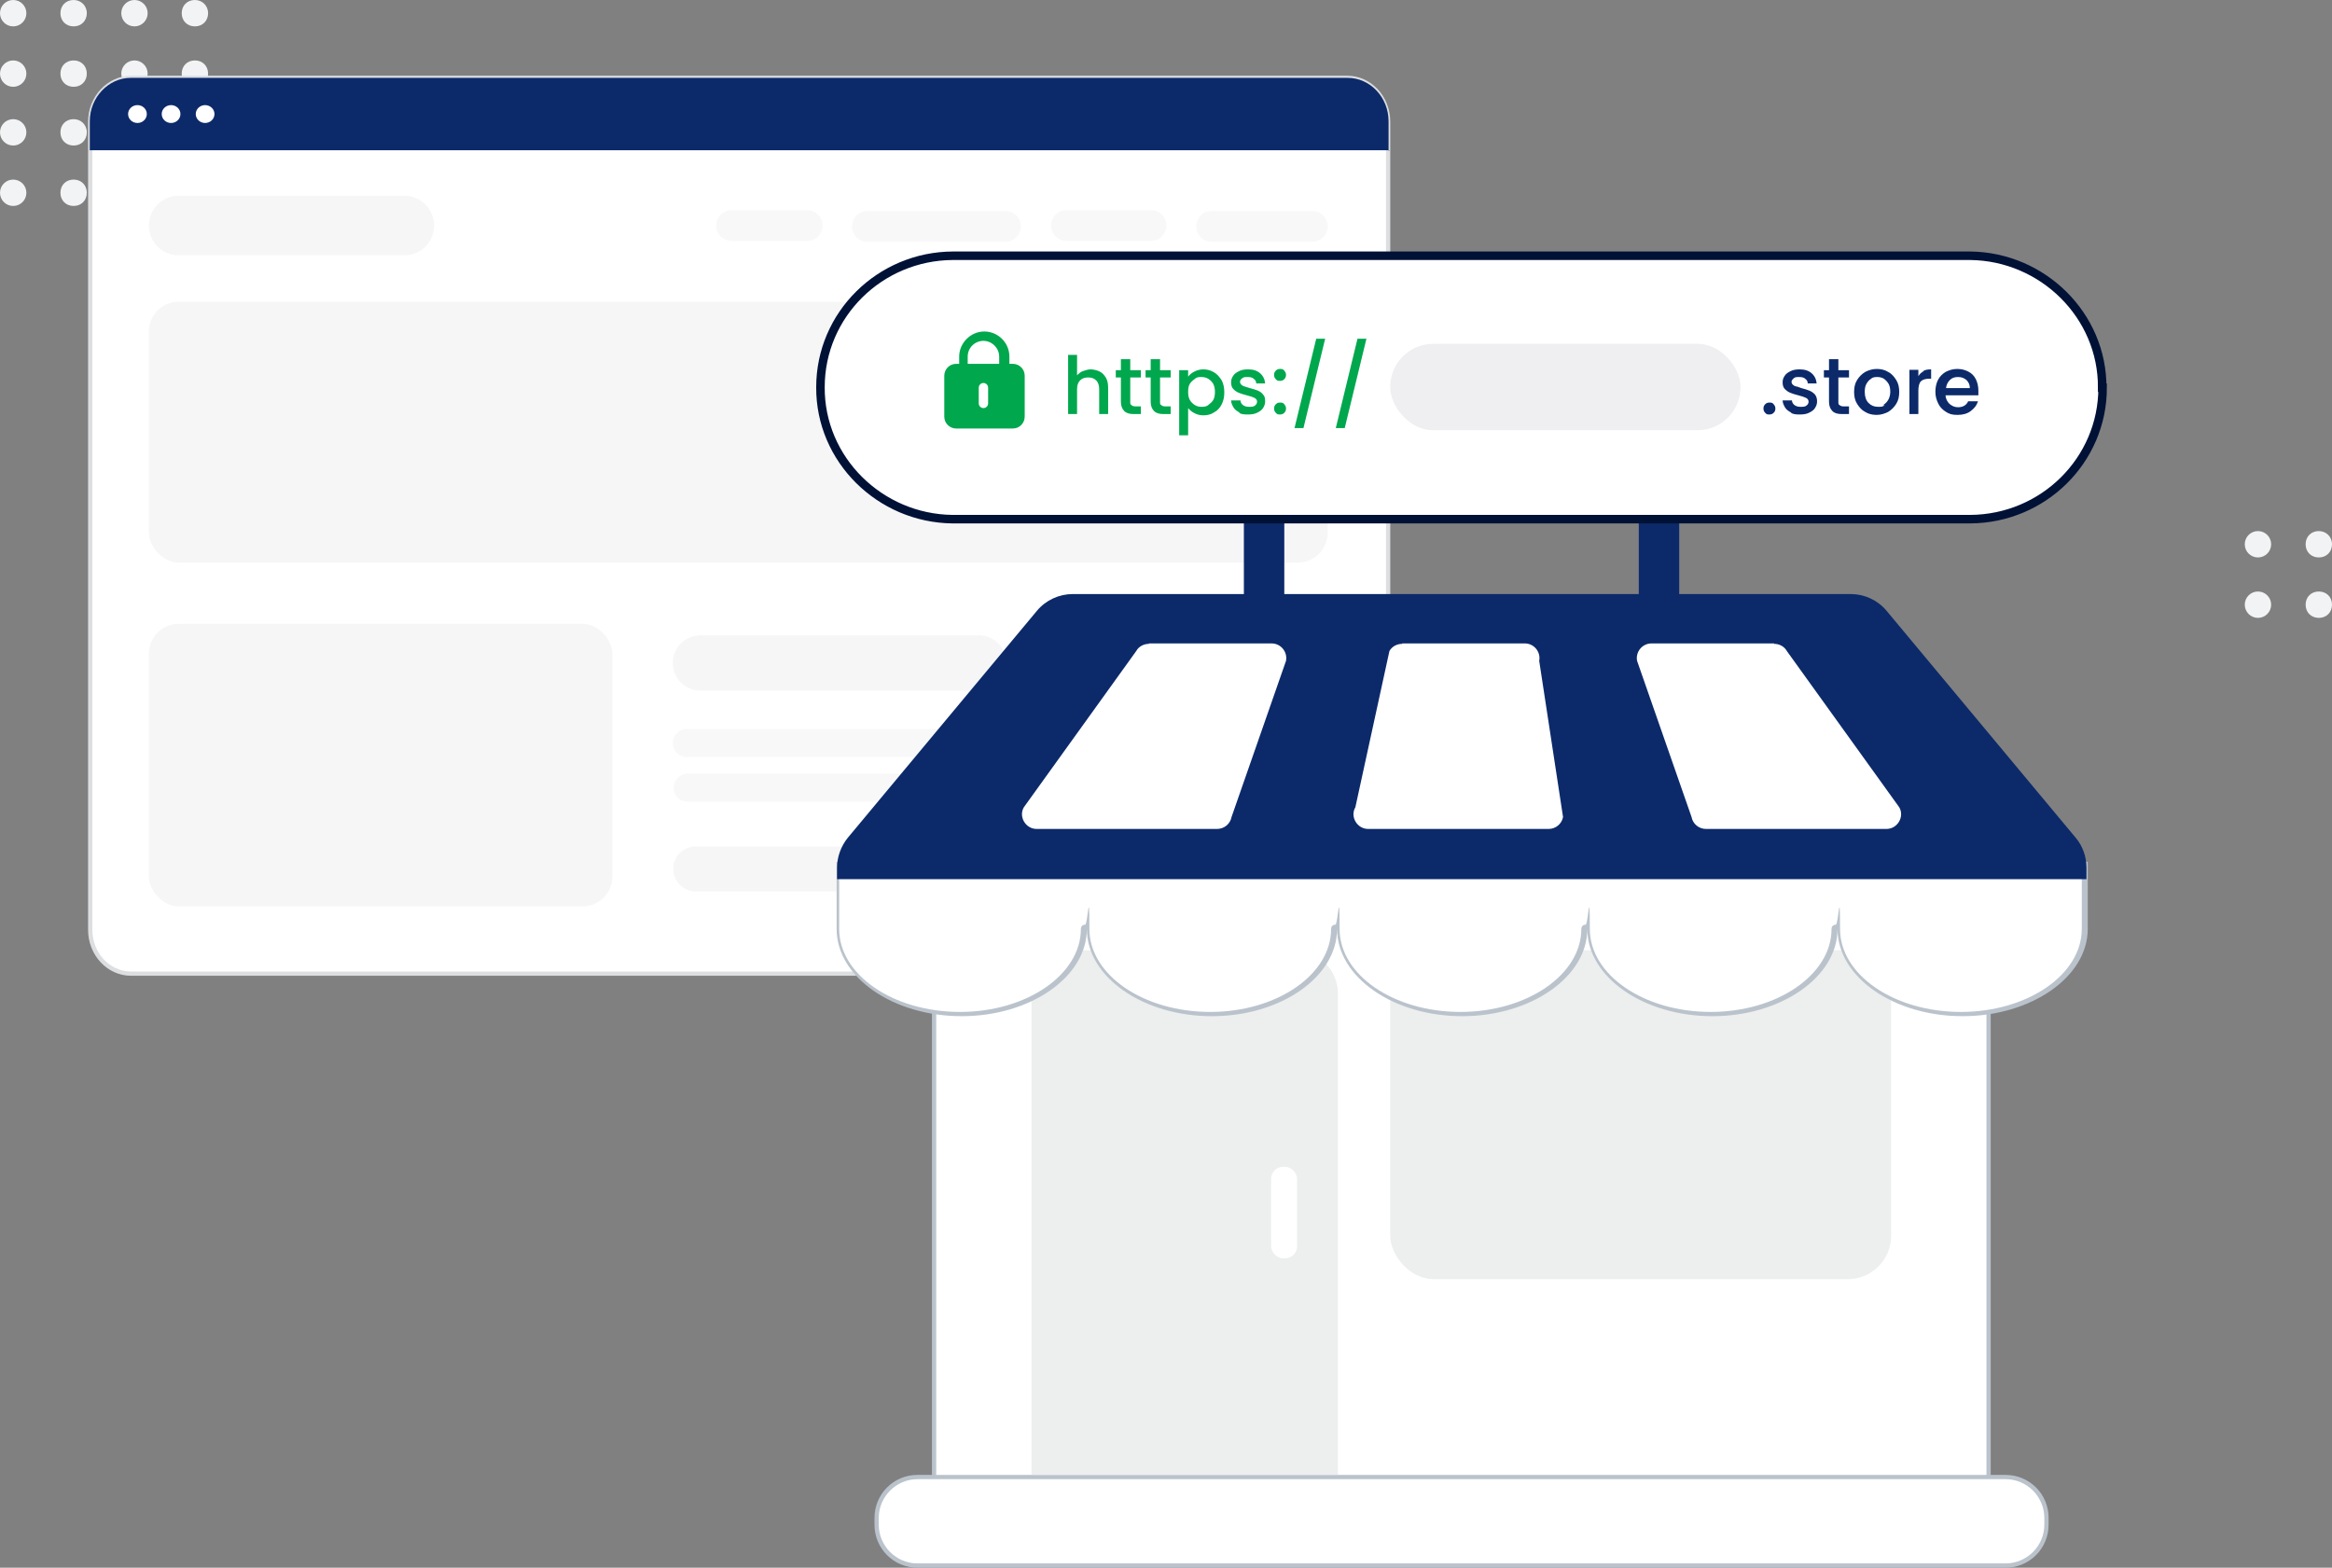 <?xml version="1.0" encoding="UTF-8"?>
<svg id="Calque_1" xmlns="http://www.w3.org/2000/svg" version="1.1" viewBox="0 0 548 368.4">
  <rect x="0" y="0" width="548" height="368.4" fill="#808080" stroke="none"/>
  <!-- Generator: Adobe Illustrator 29.0.0, SVG Export Plug-In . SVG Version: 2.1.0 Build 186)  -->
  <defs>
    <style>
      .st0 {
        fill: #e8e9ea;
        opacity: .8;
      }

      .st0, .st1, .st2 {
        isolation: isolate;
      }

      .st3 {
        fill: #0c2a6a;
      }

      .st4 {
        fill: #00a74d;
      }

      .st5 {
        fill: #efeef0;
      }

      .st1 {
        opacity: .5;
      }

      .st1, .st2, .st6 {
        fill: #f2f3f4;
      }

      .st2 {
        opacity: .7;
      }

      .st7, .st8, .st9 {
        fill: #fff;
      }

      .st10 {
        fill: #bac3cc;
      }

      .st8 {
        stroke: #001136;
        stroke-width: 2px;
      }

      .st8, .st9 {
        stroke-miterlimit: 10;
      }

      .st9 {
        stroke: #dcdee0;
      }
    </style>
  </defs>
  <circle class="st6" cx="530.6" cy="127.9" r="3.1"/>
  <path class="st6" d="M544.9,124.8c-1.8,0-3.1,1.3-3.1,3.1s1.3,3.1,3.1,3.1,3.1-1.3,3.1-3.1-1.4-3.1-3.1-3.1Z"/>
  <circle class="st6" cx="530.6" cy="142.1" r="3.1"/>
  <path class="st6" d="M544.9,139c-1.8,0-3.1,1.3-3.1,3.1s1.3,3.1,3.1,3.1,3.1-1.3,3.1-3.1-1.3-3.1-3.1-3.1Z"/>
  <circle class="st6" cx="3.1" cy="31.1" r="3.1"/>
  <path class="st6" d="M17.3,28c-1.8,0-3.1,1.3-3.1,3.1s1.3,3.1,3.1,3.1,3.1-1.3,3.1-3.1-1.4-3.1-3.1-3.1Z"/>
  <circle class="st6" cx="3.1" cy="45.3" r="3.1"/>
  <path class="st6" d="M17.3,42.2c-1.8,0-3.1,1.3-3.1,3.1s1.3,3.1,3.1,3.1,3.1-1.3,3.1-3.1-1.3-3.1-3.1-3.1Z"/>
  <circle class="st6" cx="3.1" cy="3.1" r="3.1"/>
  <path class="st6" d="M17.3,0c-1.8,0-3.1,1.3-3.1,3.1s1.3,3.1,3.1,3.1,3.1-1.3,3.1-3.1-1.4-3.1-3.1-3.1Z"/>
  <circle class="st6" cx="31.6" cy="3.1" r="3.1"/>
  <path class="st6" d="M45.8,0c-1.8,0-3.1,1.3-3.1,3.1s1.3,3.1,3.1,3.1,3.1-1.3,3.1-3.1-1.4-3.1-3.1-3.1Z"/>
  <circle class="st6" cx="3.1" cy="17.3" r="3.1"/>
  <path class="st6" d="M17.3,14.2c-1.8,0-3.1,1.3-3.1,3.1s1.3,3.1,3.1,3.1,3.1-1.3,3.1-3.1-1.3-3.1-3.1-3.1Z"/>
  <circle class="st6" cx="31.6" cy="17.3" r="3.1"/>
  <path class="st6" d="M45.8,14.2c-1.8,0-3.1,1.3-3.1,3.1s1.3,3.1,3.1,3.1,3.1-1.3,3.1-3.1-1.3-3.1-3.1-3.1Z"/>
  <path class="st9" d="M316.7,228.8H30.8c-5.3,0-9.6-4.6-9.6-10.3V28.6c0-5.7,4.4-10.3,9.6-10.3h285.8c5.3,0,9.6,4.6,9.6,10.3v189.9c.2,5.7-4.1,10.3-9.5,10.3h0Z"/>
  <rect class="st2" x="35" y="70.9" width="277" height="61.3" rx="7" ry="7"/>
  <rect class="st2" x="35" y="146.6" width="108.9" height="66.4" rx="7" ry="7"/>
  <path class="st2" d="M230,162.3h-65.4c-3.6,0-6.5-2.9-6.5-6.5h0c0-3.6,2.9-6.5,6.5-6.5h65.4c3.6,0,6.5,2.9,6.5,6.5h0c0,3.6-2.9,6.5-6.5,6.5h0Z"/>
  <path class="st1" d="M277.3,177.9h-115.9c-1.8,0-3.3-1.4-3.3-3.3h0c0-1.8,1.5-3.3,3.3-3.3h115.9c1.8,0,3.3,1.4,3.3,3.3h0c0,1.8-1.5,3.3-3.3,3.3h0Z"/>
  <path class="st1" d="M244.1,188.4h-82.5c-1.8,0-3.3-1.4-3.3-3.3h0c0-1.8,1.5-3.3,3.3-3.3h82.5c1.8,0,3.3,1.4,3.3,3.3h0c0,1.8-1.5,3.3-3.3,3.3Z"/>
  <path class="st2" d="M200.7,209.5h-37.1c-3,0-5.4-2.4-5.4-5.3h0c0-3,2.4-5.3,5.4-5.3h37.1c3,0,5.4,2.4,5.4,5.3h0c0,3-2.4,5.3-5.4,5.3h0Z"/>
  <path class="st1" d="M284.7,49.6h23.7c2,0,3.6,1.6,3.6,3.6h0c0,2-1.6,3.6-3.6,3.6h-23.7c-2,0-3.6-1.6-3.6-3.6h0c0-2,1.6-3.6,3.6-3.6Z"/>
  <path class="st1" d="M270.5,56.6h-19.9c-2,0-3.6-1.6-3.6-3.6h0c0-2,1.6-3.6,3.6-3.6h19.9c2,0,3.6,1.6,3.6,3.6h0c0,2-1.6,3.6-3.6,3.6Z"/>
  <path class="st1" d="M203.8,49.6h32.5c2,0,3.6,1.6,3.6,3.6h0c0,2-1.6,3.6-3.6,3.6h-32.5c-2,0-3.6-1.6-3.6-3.6h0c0-2,1.6-3.6,3.6-3.6Z"/>
  <path class="st1" d="M189.7,56.6h-17.8c-2,0-3.6-1.6-3.6-3.6h0c0-2,1.6-3.6,3.6-3.6h17.8c2,0,3.6,1.6,3.6,3.6h0c0,2-1.6,3.6-3.6,3.6Z"/>
  <path class="st2" d="M42,46h53c3.9,0,7,3.1,7,7h0c0,3.9-3.1,7-7,7h-53c-3.9,0-7-3.1-7-7h0c0-3.9,3.1-7,7-7Z"/>
  <path class="st3" d="M326.5,35.3H21.1v-6.8c0-5.6,4.4-10.2,9.6-10.2h286c5.3,0,9.6,4.6,9.6,10.2v6.9h.3-.1Z"/>
  <ellipse class="st7" cx="32.3" cy="26.8" rx="2.2" ry="2.1"/>
  <ellipse class="st7" cx="40.2" cy="26.8" rx="2.2" ry="2.1"/>
  <ellipse class="st7" cx="48.2" cy="26.8" rx="2.2" ry="2.1"/>
  <rect class="st7" x="219.5" y="210.6" width="247.8" height="137.2"/>
  <path class="st10" d="M466.8,211.1v136.2h-246.8v-136.2h246.8M467.8,210.1h-248.8v138.2h248.8v-138.2h0Z"/>
  <rect class="st7" x="206" y="347.1" width="274.9" height="20.8" rx="9.6" ry="9.6"/>
  <path class="st10" d="M471.3,347.6c5,0,9.1,4.1,9.1,9.1v1.6c0,5-4.1,9.1-9.1,9.1h-255.7c-5,0-9.1-4.1-9.1-9.1v-1.6c0-5,4.1-9.1,9.1-9.1h255.7M471.3,346.6h-255.7c-5.6,0-10.1,4.5-10.1,10.1v1.6c0,5.6,4.5,10.1,10.1,10.1h255.7c5.6,0,10.1-4.5,10.1-10.1v-1.6c0-5.6-4.5-10.1-10.1-10.1h0Z"/>
  <path class="st0" d="M252.6,223.3h51.6c5.6,0,10.2,4.6,10.2,10.2v113.1h-72v-113.1c0-5.6,4.6-10.2,10.2-10.2h0Z"/>
  <rect class="st0" x="326.7" y="223.3" width="117.7" height="77.3" rx="10.2" ry="10.2"/>
  <path class="st7" d="M460.9,238.3c-15.9,0-28.9-9-28.9-20s-.2-.5-.5-.5-.5.2-.5.5c0,11-12.9,20-28.9,20s-28.9-9-28.9-20-.2-.5-.5-.5-.5.2-.5.5c0,11-12.9,20-28.9,20s-28.9-9-28.9-20-.2-.5-.5-.5-.5.2-.5.5c0,11-12.9,20-28.9,20s-28.9-9-28.9-20-.2-.5-.5-.5-.5.2-.5.5c0,11-12.9,20-28.9,20s-28.9-9-28.9-20v-15.3h292.6v15.3c0,11-12.9,20-28.9,20h.4,0Z"/>
  <path class="st10" d="M489.2,203.5v14.8c0,10.7-12.7,19.5-28.4,19.5s-28.4-8.7-28.4-19.5-.4-1-1-1-1,.4-1,1c0,10.7-12.7,19.5-28.4,19.5s-28.4-8.7-28.4-19.5-.4-1-1-1-1,.4-1,1c0,10.7-12.7,19.5-28.4,19.5s-28.4-8.7-28.4-19.5-.4-1-1-1-1,.4-1,1c0,10.7-12.7,19.5-28.4,19.5s-28.4-8.7-28.4-19.5-.4-1-1-1-1,.4-1,1c0,10.7-12.7,19.5-28.4,19.5s-28.4-8.7-28.4-19.5v-14.8h291.6M490.2,202.5H196.6v15.8c0,11.3,13.2,20.5,29.4,20.5h0c16.1,0,29.4-9.2,29.4-20.5,0,11.3,13.2,20.5,29.4,20.5h0c16.1,0,29.4-9.2,29.4-20.5,0,11.3,13.2,20.5,29.4,20.5h0c16.1,0,29.4-9.2,29.4-20.5,0,11.3,13.2,20.5,29.4,20.5h0c16.1,0,29.4-9.2,29.4-20.5,0,11.3,13.2,20.5,29.4,20.5h0c16.1,0,29.4-9.2,29.4-20.5v-15.8h-.4,0Z"/>
  <path class="st3" d="M434.8,139.6h-182.7c-3.2,0-6.3,1.4-8.4,3.9l-44.5,53.4c-1.6,2-2.5,4.5-2.5,7v2.7h293.6v-2.7c0-2.6-.9-5.1-2.5-7l-44.5-53.4c-2.1-2.5-5.2-3.9-8.4-3.9h-.1Z"/>
  <path class="st7" d="M270,151.2h28.8c2.2,0,3.8,2,3.4,4.1l-12.8,36.7c-.3,1.6-1.7,2.8-3.4,2.8h-42.4c-2.6,0-4.3-2.9-3-5.1l26.4-36.7c.6-1.1,1.8-1.7,3-1.7h0Z"/>
  <path class="st7" d="M329.5,151.2h28.8c2.2,0,3.8,2,3.4,4.1l5.6,36.7c-.3,1.6-1.7,2.8-3.4,2.8h-42.4c-2.6,0-4.3-2.9-3-5.1l8-36.7c.6-1.1,1.8-1.7,3-1.7h0Z"/>
  <path class="st7" d="M416.9,151.2h-28.8c-2.2,0-3.8,2-3.4,4.1l12.8,36.7c.3,1.6,1.7,2.8,3.4,2.8h42.4c2.6,0,4.3-2.9,3-5.1l-26.4-36.7c-.6-1.1-1.8-1.7-3-1.7h0Z"/>
  <rect class="st3" x="292.3" y="122.2" width="9.5" height="19.1"/>
  <rect class="st3" x="385.1" y="122.2" width="9.5" height="19.1"/>
  <rect class="st7" x="298.7" y="274.2" width="6.1" height="21.5" rx="2.8" ry="2.8"/>
  <path id="Tracé_15801" class="st8" d="M494.1,91.1c0,17.1-14,30.8-31.1,30.9h-239.2c-17-.2-31.1-14-31-31h0c0-17.1,14-30.8,31.1-30.9h239.1c17,.2,31.1,14,31,31h.1Z"/>
  <path class="st4" d="M258.4,87.3c.6.3,1.1.8,1.5,1.5s.5,1.5.5,2.4v6.1h-2.1v-5.8c0-.9-.2-1.6-.7-2.1s-1.1-.7-1.9-.7-1.4.2-1.9.7-.7,1.2-.7,2.1v5.8h-2.1v-13.9h2.1v4.8c.4-.4.8-.8,1.4-1,.6-.2,1.2-.4,1.8-.4s1.5.2,2.1.5Z"/>
  <path class="st4" d="M265.6,88.7v5.7c0,.4,0,.7.3.8.2.2.5.3.9.3h1.3v1.8h-1.7c-1,0-1.7-.2-2.2-.7s-.8-1.2-.8-2.2v-5.7h-1.2v-1.7h1.2v-2.6h2.2v2.6h2.5v1.7h-2.5,0Z"/>
  <path class="st4" d="M272.6,88.7v5.7c0,.4,0,.7.3.8.2.2.5.3.9.3h1.3v1.8h-1.7c-1,0-1.7-.2-2.2-.7s-.8-1.2-.8-2.2v-5.7h-1.2v-1.7h1.2v-2.6h2.2v2.6h2.5v1.7h-2.5,0Z"/>
  <path class="st4" d="M280.7,87.3c.6-.3,1.3-.5,2.1-.5s1.7.2,2.5.7c.7.4,1.3,1.1,1.8,1.9.4.8.6,1.7.6,2.8s-.2,2-.6,2.8-1,1.5-1.8,1.9c-.7.5-1.6.7-2.5.7s-1.5-.2-2.1-.5-1.1-.7-1.5-1.2v6.4h-2.1v-15.3h2.1v1.5c.4-.5.9-.9,1.5-1.2ZM285.1,90.2c-.3-.5-.7-.9-1.2-1.2-.5-.3-1-.4-1.6-.4s-1,0-1.5.4-.9.7-1.2,1.2c-.3.5-.4,1.1-.4,1.9s.1,1.3.4,1.9c.3.5.7.9,1.2,1.2s1,.4,1.5.4,1.1,0,1.6-.4.9-.7,1.2-1.2c.3-.5.4-1.2.4-1.9s-.1-1.3-.4-1.9Z"/>
  <path class="st4" d="M291.4,97c-.6-.3-1.2-.7-1.5-1.2s-.6-1.1-.6-1.7h2.2c0,.4.2.8.6,1.1.4.3.9.4,1.4.4s1.1,0,1.4-.3c.3-.2.5-.5.5-.9s-.2-.7-.6-.9c-.4-.2-1-.4-1.8-.6s-1.4-.4-1.9-.6-.9-.5-1.3-.9-.5-1-.5-1.6.2-1.1.5-1.5c.3-.5.8-.8,1.4-1.1.6-.3,1.3-.4,2.1-.4,1.2,0,2.1.3,2.8.9.7.6,1.1,1.4,1.2,2.4h-2.1c0-.5-.2-.8-.6-1.1-.3-.3-.8-.4-1.4-.4s-1,0-1.3.3c-.3.2-.5.5-.5.8s.1.5.3.7c.2.2.4.3.7.4s.7.2,1.3.4c.8.2,1.4.4,1.9.6s.9.5,1.2.9c.4.4.5.9.5,1.6s-.2,1.1-.5,1.6-.8.8-1.4,1.1c-.6.3-1.3.4-2.1.4s-1.5,0-2.2-.4h.3Z"/>
  <path class="st4" d="M299.8,89.1c-.3-.3-.4-.6-.4-1s.1-.7.4-1,.6-.4,1-.4.7,0,1,.4.4.6.4,1-.1.7-.4,1-.6.4-1,.4-.7,0-1-.4ZM299.8,97c-.3-.3-.4-.6-.4-1s.1-.7.4-1,.6-.4,1-.4.7,0,1,.4.4.6.4,1-.1.7-.4,1-.6.4-1,.4-.7,0-1-.4Z"/>
  <path class="st4" d="M311.4,79.6l-5.1,21h-2.1l5.1-21h2.1Z"/>
  <path class="st4" d="M321.1,79.6l-5.1,21h-2.1l5.1-21h2.1Z"/>
  <path class="st3" d="M414.8,97c-.3-.3-.4-.6-.4-1s.1-.7.4-1,.6-.4,1-.4.7,0,1,.4.4.6.4,1-.1.7-.4,1-.6.4-1,.4-.7,0-1-.4Z"/>
  <path class="st3" d="M421,97c-.6-.3-1.2-.7-1.5-1.2s-.6-1.1-.6-1.7h2.2c0,.4.2.8.6,1.1.4.3.9.4,1.4.4s1.1,0,1.4-.3c.3-.2.5-.5.5-.9s-.2-.7-.6-.9c-.4-.2-1-.4-1.8-.6s-1.4-.4-1.9-.6-.9-.5-1.3-.9-.5-1-.5-1.6.2-1.1.5-1.5c.3-.5.8-.8,1.4-1.1.6-.3,1.3-.4,2.1-.4,1.2,0,2.1.3,2.8.9.7.6,1.1,1.4,1.2,2.4h-2.1c0-.5-.2-.8-.6-1.1-.3-.3-.8-.4-1.4-.4s-1,0-1.3.3-.5.5-.5.8.1.5.3.7c.2.2.4.3.7.4.3,0,.7.2,1.3.4.8.2,1.4.4,1.9.6s.9.5,1.3.9c.3.4.5.9.5,1.6s-.2,1.1-.5,1.6-.8.8-1.4,1.1-1.3.4-2.1.4-1.5,0-2.2-.4h.2Z"/>
  <path class="st3" d="M432,88.7v5.7c0,.4,0,.7.3.8.2.2.5.3.9.3h1.3v1.8h-1.7c-1,0-1.7-.2-2.2-.7s-.8-1.2-.8-2.2v-5.7h-1.2v-1.7h1.2v-2.6h2.2v2.6h2.5v1.7h-2.5,0Z"/>
  <path class="st3" d="M438.3,96.8c-.8-.4-1.4-1.1-1.9-1.9s-.7-1.7-.7-2.8.2-2,.7-2.8,1.1-1.4,1.9-1.9c.8-.4,1.7-.7,2.7-.7s1.9.2,2.7.7c.8.4,1.4,1.1,1.9,1.9s.7,1.7.7,2.8-.2,2-.7,2.8-1.1,1.4-1.9,1.9c-.8.4-1.7.7-2.7.7s-1.9-.2-2.7-.7ZM442.5,95.2c.5-.3.9-.7,1.2-1.2s.5-1.2.5-1.9-.1-1.4-.4-1.9-.7-.9-1.1-1.2c-.5-.3-1-.4-1.5-.4s-1.1,0-1.5.4c-.5.3-.8.7-1.1,1.2-.3.5-.4,1.2-.4,1.9,0,1.1.3,2,.9,2.6s1.3.9,2.2.9,1.1,0,1.6-.4h-.4Z"/>
  <path class="st3" d="M451.9,87.2c.5-.3,1.1-.4,1.9-.4v2.2h-.5c-.8,0-1.5.2-1.9.6s-.6,1.2-.6,2.2v5.5h-2.1v-10.4h2.1v1.5c.3-.5.7-.9,1.3-1.2h-.2Z"/>
  <path class="st3" d="M465.1,92.9h-7.9c0,.8.4,1.5.9,2,.6.5,1.2.8,2,.8,1.2,0,2-.5,2.4-1.4h2.3c-.3,1-.9,1.7-1.7,2.3-.8.6-1.8.9-3.1.9s-1.9-.2-2.7-.7-1.4-1.1-1.8-1.9-.7-1.7-.7-2.8.2-2,.6-2.8,1-1.4,1.8-1.9c.8-.4,1.7-.7,2.7-.7s1.8.2,2.6.6,1.4,1,1.8,1.8.6,1.7.6,2.7v1.1h.2ZM462.9,91.2c0-.8-.3-1.4-.8-1.9-.6-.5-1.2-.7-2-.7s-1.4.2-1.9.7-.8,1.1-.9,1.9h5.7-.1Z"/>
  <rect class="st5" x="326.7" y="80.8" width="82.3" height="20.3" rx="10.1" ry="10.1"/>
  <path class="st4" d="M237.9,85.5h-.7v-1.7c0-3.3-2.7-5.9-5.9-5.9s-5.9,2.7-5.9,5.9v1.7h-.7c-1.6,0-2.8,1.3-2.8,2.8v9.6c0,1.6,1.3,2.8,2.8,2.8h13.3c1.6,0,2.8-1.3,2.8-2.8v-9.6c0-1.6-1.3-2.8-2.8-2.8h-.1ZM232.2,94.8c0,.6-.5,1.1-1.1,1.1s-1.1-.5-1.1-1.1v-3.7c0-.6.5-1.1,1.1-1.1s1.1.5,1.1,1.1v3.7ZM234.9,85.5h-7.5v-1.7c0-2.1,1.7-3.7,3.7-3.7s3.7,1.7,3.7,3.7v1.7h.1Z"/>
</svg>